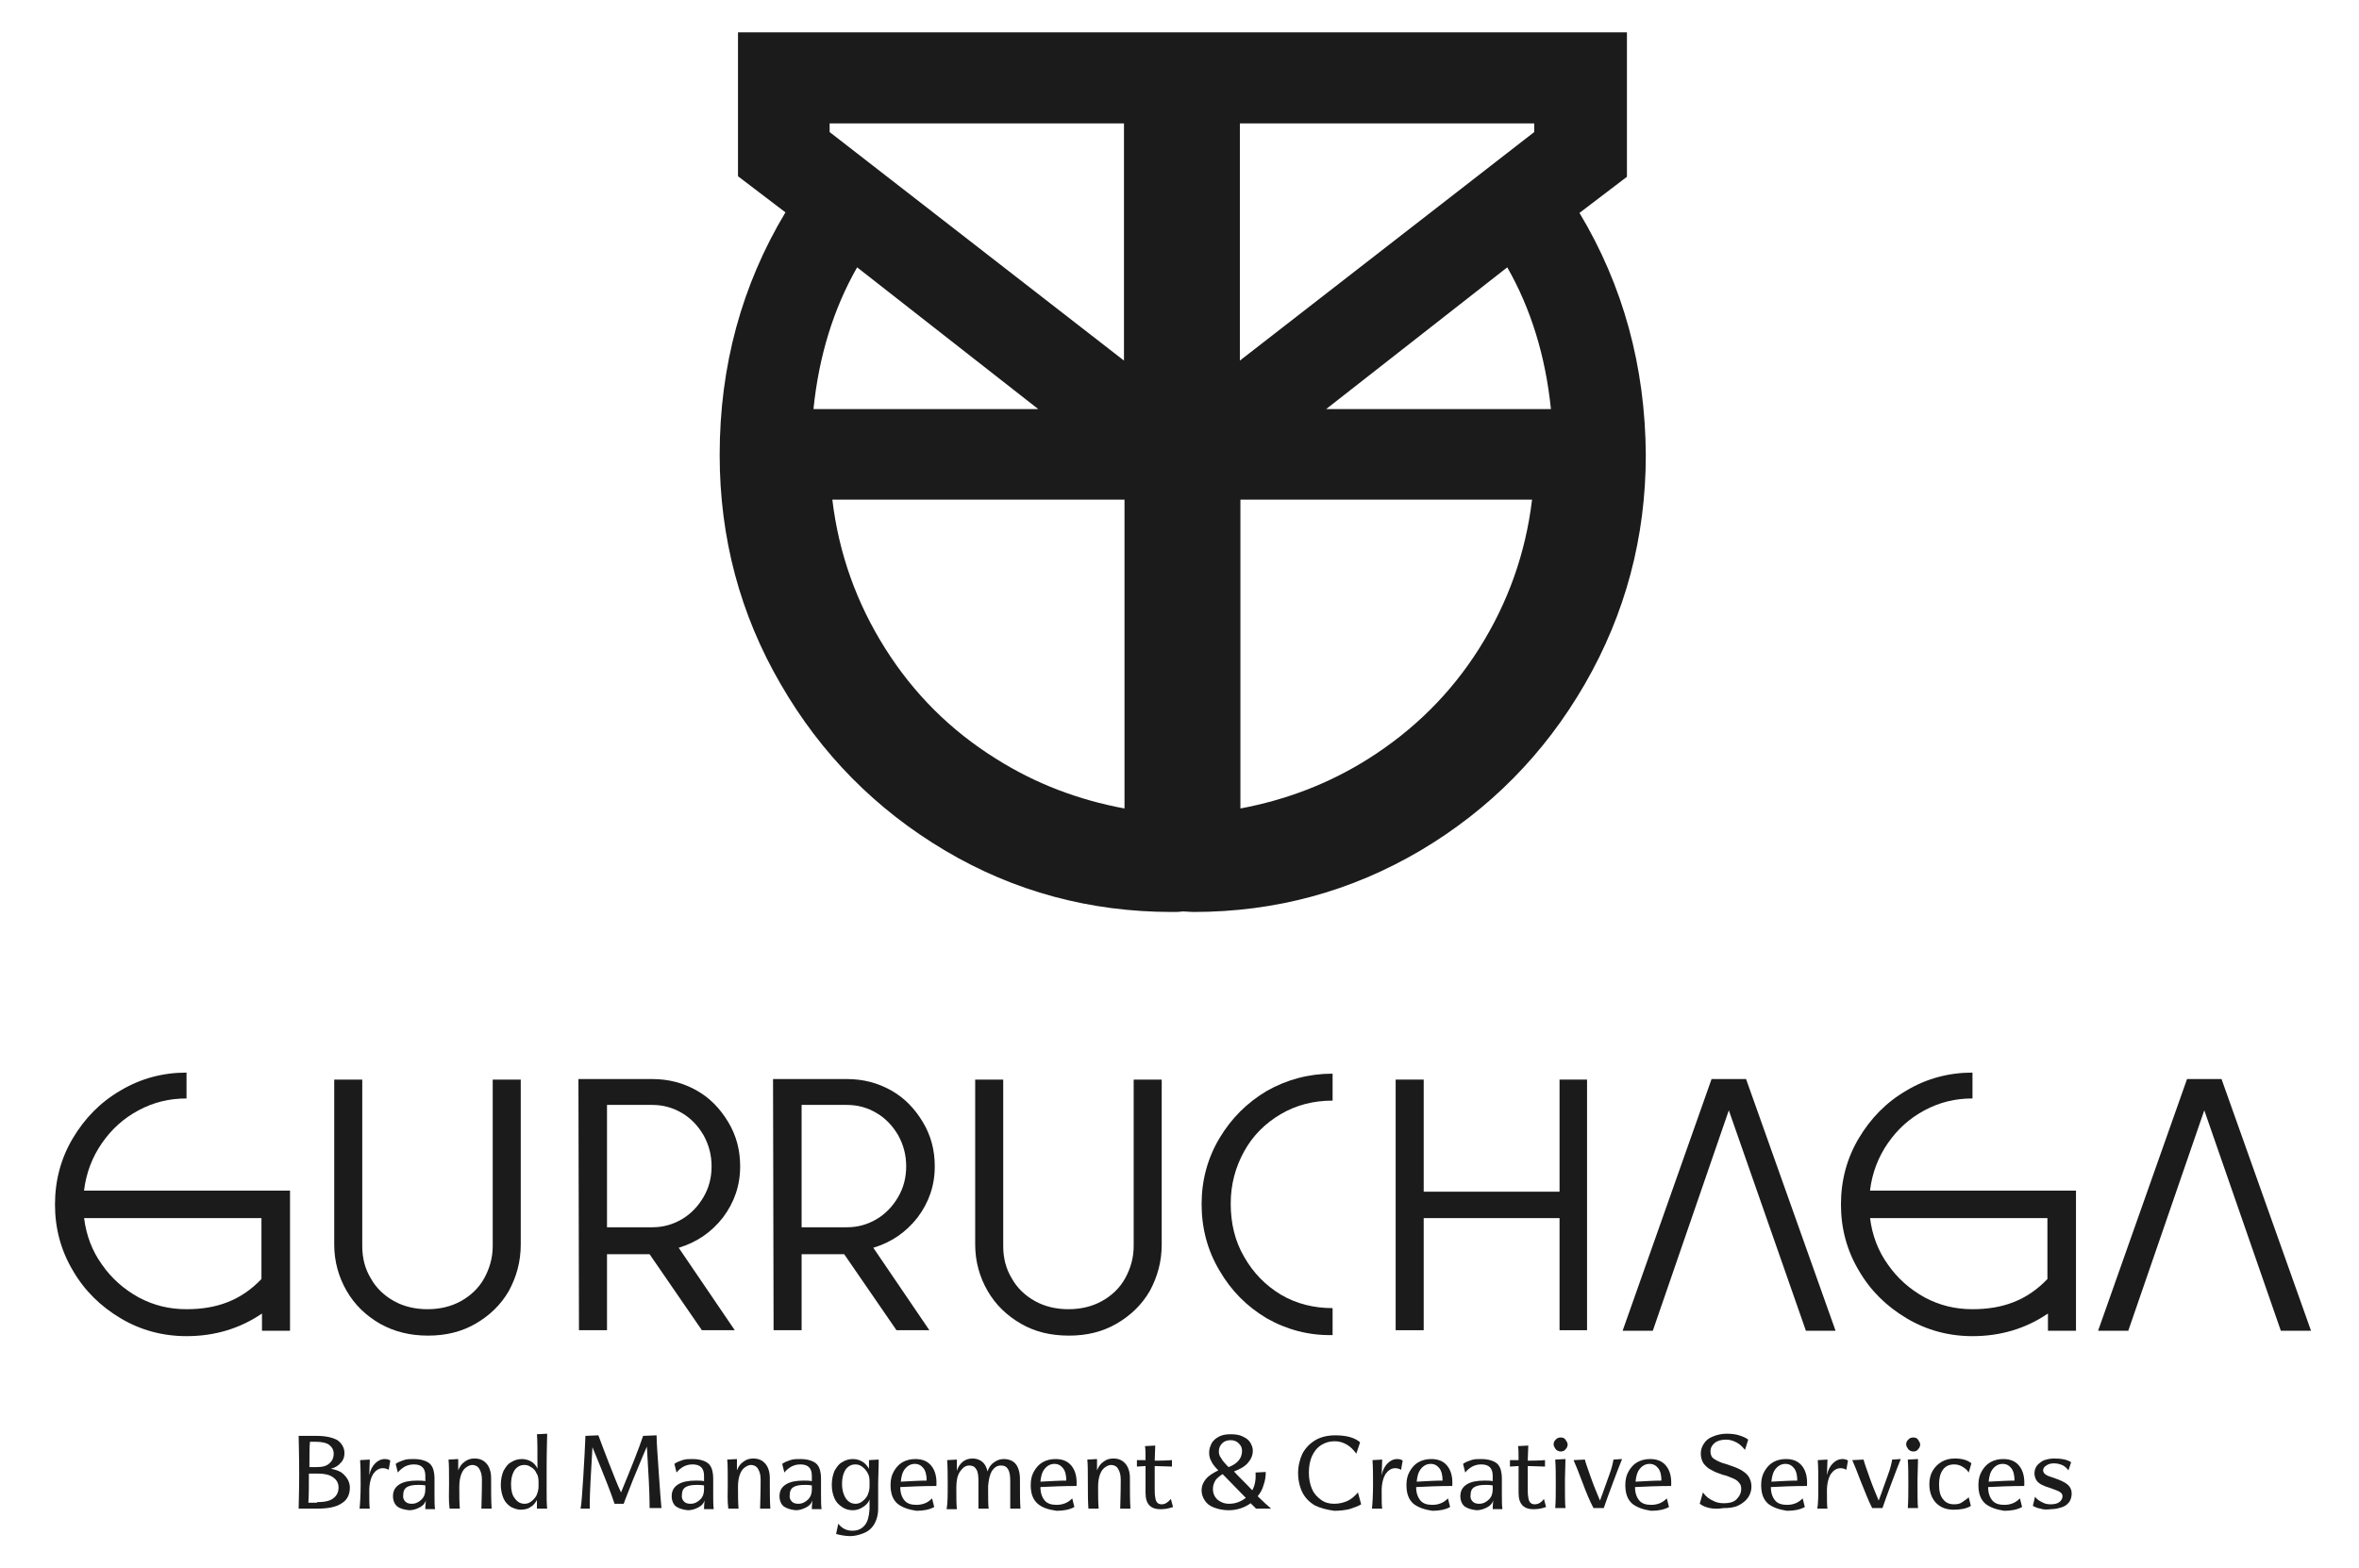 <?xml version="1.0" encoding="UTF-8"?>
<!-- Generator: Adobe Illustrator 26.3.1, SVG Export Plug-In . SVG Version: 6.00 Build 0)  -->
<svg xmlns="http://www.w3.org/2000/svg" xmlns:xlink="http://www.w3.org/1999/xlink" version="1.1" id="Capa_1" x="0px" y="0px" viewBox="0 0 437.6 290.9" style="enable-background:new 0 0 437.6 290.9;" xml:space="preserve">
<style type="text/css">
	.st0{fill:#1B1B1B;}
</style>
<g>
	<g>
		<path class="st0" d="M55.5,273.6c0-3.9-0.1-6.3-0.1-7.2h3.3c1.7,0,3,0.3,3.9,0.8c0.8,0.6,1.3,1.4,1.3,2.4c0,0.7-0.2,1.3-0.7,1.8    c-0.4,0.5-1,0.9-1.8,1.1c1,0.2,1.9,0.5,2.5,1.2c0.6,0.6,1,1.4,1,2.3c0,1.3-0.5,2.3-1.5,2.9c-1,0.7-2.5,1-4.6,1h-3.4    C55.4,278.9,55.5,276.8,55.5,273.6z M58.8,278.7c1.3,0,2.4-0.2,3-0.7c0.7-0.5,1-1.2,1-2c0-0.8-0.3-1.4-1-1.9s-1.6-0.7-2.8-0.7    h-1.7c0,2.3,0,4.1-0.1,5.4H58.8z M57.4,272.2h1.3c1.1,0,1.9-0.2,2.4-0.7c0.5-0.4,0.8-1,0.8-1.8c0-0.7-0.3-1.2-0.8-1.6    c-0.5-0.4-1.4-0.6-2.5-0.6h-1.1C57.4,268.4,57.4,269.9,57.4,272.2z"></path>
		<path class="st0" d="M66.9,275.4c0-1.6,0-3.1-0.1-4.5l1.8-0.1l-0.1,2.9c0.2-1,0.6-1.7,1.1-2.2s1.1-0.8,1.8-0.8    c0.4,0,0.8,0.1,1,0.3l-0.3,1.7c-0.3-0.2-0.7-0.3-1.1-0.3c-0.7,0-1.3,0.4-1.8,1.1c-0.4,0.7-0.7,1.7-0.7,3.1c0,1.7,0,2.8,0.1,3.3    h-1.9C66.8,279,66.9,277.4,66.9,275.4z"></path>
		<path class="st0" d="M73.7,279.5c-0.5-0.4-0.8-1.1-0.8-1.9c0-1,0.4-1.7,1.2-2.2c0.8-0.5,1.9-0.7,3.3-0.7c0.5,0,1,0,1.5,0.1v-1    c0-1.4-0.7-2.1-2.1-2.1c-0.6,0-1.1,0.1-1.7,0.4c-0.5,0.3-0.9,0.6-1.3,1.1l-0.4-1.6c0.4-0.3,0.9-0.5,1.5-0.7    c0.6-0.2,1.2-0.2,1.9-0.2c1,0,1.8,0.2,2.4,0.5c0.6,0.3,1,0.8,1.2,1.5c0.1,0.4,0.2,0.9,0.2,1.6v2.8c0,1.3,0,2.2,0.1,2.9h-1.8    c0-0.3,0-0.8,0.1-1.6c-0.2,0.6-0.6,1-1.2,1.3s-1.2,0.5-1.9,0.5C75,280.1,74.2,279.9,73.7,279.5z M75.2,278.6    c0.3,0.3,0.7,0.4,1.2,0.4c0.7,0,1.3-0.3,1.8-0.8c0.5-0.5,0.7-1.1,0.7-1.9v-0.7c-0.5-0.1-1-0.1-1.3-0.1c-0.9,0-1.6,0.1-2.1,0.4    c-0.5,0.3-0.7,0.8-0.7,1.4C74.7,277.9,74.9,278.3,75.2,278.6z"></path>
		<path class="st0" d="M83.3,275.3c0-2.1,0-3.6-0.1-4.5l1.8-0.1l0,2.1c0.3-0.7,0.6-1.2,1.2-1.6c0.5-0.4,1.1-0.6,1.8-0.6    c1,0,1.7,0.3,2.3,1c0.5,0.6,0.8,1.5,0.8,2.6c0,2.4,0,4.3,0.1,5.7h-1.9c0-0.8,0.1-2.6,0.1-5.4c0-0.9-0.2-1.5-0.5-2    c-0.3-0.5-0.8-0.7-1.3-0.7c-0.4,0-0.8,0.2-1.2,0.5c-0.4,0.3-0.7,0.8-0.9,1.4c-0.2,0.6-0.3,1.3-0.3,2.2c0,1.5,0,2.8,0.1,4h-1.9    C83.2,278.4,83.3,276.9,83.3,275.3z"></path>
		<path class="st0" d="M94.8,279.6c-0.6-0.4-1.1-0.9-1.4-1.6s-0.5-1.6-0.5-2.5c0-1,0.2-1.9,0.5-2.6c0.4-0.7,0.8-1.3,1.4-1.6    c0.6-0.4,1.3-0.6,2-0.6c0.7,0,1.3,0.2,1.8,0.5c0.5,0.3,0.9,0.8,1.1,1.3c0-3.5,0-5.6-0.1-6.4l1.9-0.1c0,1-0.1,3.1-0.1,6.6    c0,1.2,0,2.6,0,3.9c0,1.4,0,2.5,0.1,3.4h-1.9c0-0.3,0-0.9,0-1.6c-0.3,0.5-0.6,1-1.2,1.3c-0.5,0.4-1.2,0.5-1.9,0.5    C96.1,280.1,95.4,279.9,94.8,279.6z M95.5,278c0.5,0.7,1.1,1,1.8,1c0.4,0,0.8-0.1,1.2-0.4s0.7-0.6,1-1.1c0.2-0.5,0.4-1,0.4-1.7    v-0.9c0-0.6-0.1-1.2-0.4-1.6c-0.2-0.5-0.6-0.9-1-1.1c-0.4-0.3-0.8-0.4-1.2-0.4c-0.5,0-0.9,0.1-1.3,0.4c-0.4,0.3-0.7,0.7-0.9,1.3    c-0.2,0.5-0.3,1.2-0.3,1.9C94.8,276.5,95,277.4,95.5,278z"></path>
		<path class="st0" d="M108.2,274c0.2-2.9,0.3-5.5,0.4-7.6l2.4-0.1c0.5,1.3,1.1,3,1.9,5c0.8,2,1.5,3.9,2.3,5.6    c1.9-4.6,3.3-8.1,4.1-10.5l2.5-0.1c0,1.4,0.2,3.8,0.4,6.9c0.2,3.2,0.4,5.4,0.5,6.6h-2.2v-0.6c0-2.2-0.2-5.8-0.5-10.8    c-0.9,2-1.7,4.1-2.6,6.2c-0.8,2.1-1.4,3.5-1.7,4.4H114c-0.6-1.9-2-5.4-4.1-10.5c-0.3,5.1-0.5,8.6-0.5,10.4c0,0.5,0,0.8,0,1h-1.7    C107.9,278.9,108,276.9,108.2,274z"></path>
		<path class="st0" d="M125.4,279.5c-0.5-0.4-0.8-1.1-0.8-1.9c0-1,0.4-1.7,1.2-2.2c0.8-0.5,1.9-0.7,3.3-0.7c0.5,0,1,0,1.5,0.1v-1    c0-1.4-0.7-2.1-2.1-2.1c-0.6,0-1.1,0.1-1.7,0.4c-0.5,0.3-0.9,0.6-1.3,1.1l-0.4-1.6c0.4-0.3,0.9-0.5,1.5-0.7    c0.6-0.2,1.2-0.2,1.9-0.2c1,0,1.8,0.2,2.4,0.5c0.6,0.3,1,0.8,1.2,1.5c0.1,0.4,0.2,0.9,0.2,1.6v2.8c0,1.3,0,2.2,0.1,2.9h-1.8    c0-0.3,0-0.8,0.1-1.6c-0.2,0.6-0.6,1-1.2,1.3s-1.2,0.5-1.9,0.5C126.7,280.1,126,279.9,125.4,279.5z M126.9,278.6    c0.3,0.3,0.7,0.4,1.2,0.4c0.7,0,1.3-0.3,1.8-0.8c0.5-0.5,0.7-1.1,0.7-1.9v-0.7c-0.5-0.1-1-0.1-1.3-0.1c-0.9,0-1.6,0.1-2.1,0.4    c-0.5,0.3-0.7,0.8-0.7,1.4C126.4,277.9,126.6,278.3,126.9,278.6z"></path>
		<path class="st0" d="M135,275.3c0-2.1,0-3.6-0.1-4.5l1.8-0.1l0,2.1c0.3-0.7,0.6-1.2,1.2-1.6c0.5-0.4,1.1-0.6,1.8-0.6    c1,0,1.7,0.3,2.3,1c0.5,0.6,0.8,1.5,0.8,2.6c0,2.4,0,4.3,0.1,5.7h-1.9c0-0.8,0.1-2.6,0.1-5.4c0-0.9-0.2-1.5-0.5-2    c-0.3-0.5-0.8-0.7-1.3-0.7c-0.4,0-0.8,0.2-1.2,0.5c-0.4,0.3-0.7,0.8-0.9,1.4c-0.2,0.6-0.3,1.3-0.3,2.2c0,1.5,0,2.8,0.1,4h-1.9    C134.9,278.4,135,276.9,135,275.3z"></path>
		<path class="st0" d="M145.4,279.5c-0.5-0.4-0.8-1.1-0.8-1.9c0-1,0.4-1.7,1.2-2.2c0.8-0.5,1.9-0.7,3.3-0.7c0.5,0,1,0,1.5,0.1v-1    c0-1.4-0.7-2.1-2.1-2.1c-0.6,0-1.1,0.1-1.7,0.4c-0.5,0.3-0.9,0.6-1.3,1.1l-0.4-1.6c0.4-0.3,0.9-0.5,1.5-0.7    c0.6-0.2,1.2-0.2,1.9-0.2c1,0,1.8,0.2,2.4,0.5c0.6,0.3,1,0.8,1.2,1.5c0.1,0.4,0.2,0.9,0.2,1.6v2.8c0,1.3,0,2.2,0.1,2.9h-1.8    c0-0.3,0-0.8,0.1-1.6c-0.2,0.6-0.6,1-1.2,1.3s-1.2,0.5-1.9,0.5C146.7,280.1,146,279.9,145.4,279.5z M146.9,278.6    c0.3,0.3,0.7,0.4,1.2,0.4c0.7,0,1.3-0.3,1.8-0.8c0.5-0.5,0.7-1.1,0.7-1.9v-0.7c-0.5-0.1-1-0.1-1.3-0.1c-0.9,0-1.6,0.1-2.1,0.4    c-0.5,0.3-0.7,0.8-0.7,1.4C146.4,277.9,146.6,278.3,146.9,278.6z"></path>
		<path class="st0" d="M155.1,284.6l0.4-1.9c0.7,0.9,1.6,1.3,2.6,1.3c1,0,1.7-0.3,2.3-1c0.6-0.7,0.8-1.7,0.9-3v-1.8    c-0.2,0.6-0.6,1-1.2,1.4s-1.2,0.6-1.9,0.6c-0.8,0-1.4-0.2-2-0.6c-0.6-0.4-1.1-0.9-1.4-1.6c-0.3-0.7-0.5-1.5-0.5-2.5    c0-1,0.2-1.9,0.5-2.6c0.4-0.7,0.8-1.3,1.4-1.6c0.6-0.4,1.3-0.6,2-0.6c0.7,0,1.3,0.2,1.8,0.5c0.5,0.3,0.9,0.8,1.2,1.3l0-0.8    c0-0.4,0-0.6,0-0.8l1.8-0.1c0,1.8-0.1,3.3-0.1,4.4l0,2c0,1.1,0,2,0,2.7c0,1.2-0.3,2.2-0.8,3c-0.5,0.8-1.2,1.3-2,1.6    c-0.8,0.3-1.6,0.5-2.4,0.5C156.8,285,155.8,284.8,155.1,284.6z M156.9,278c0.5,0.7,1.1,1,1.8,1c0.4,0,0.8-0.1,1.2-0.4    s0.7-0.6,1-1.1c0.2-0.5,0.4-1,0.4-1.7v-1c0-0.6-0.1-1.1-0.4-1.6s-0.6-0.8-1-1.1c-0.4-0.3-0.8-0.4-1.2-0.4c-0.5,0-0.9,0.1-1.3,0.4    c-0.4,0.3-0.7,0.7-0.9,1.3c-0.2,0.5-0.3,1.2-0.3,1.9C156.2,276.5,156.5,277.4,156.9,278z"></path>
		<path class="st0" d="M166.5,279c-0.9-0.8-1.3-1.9-1.3-3.5c0-1,0.2-1.8,0.6-2.5c0.4-0.7,0.9-1.3,1.6-1.7c0.7-0.4,1.5-0.6,2.4-0.6    c1.3,0,2.3,0.4,3,1.3c0.7,0.9,1,2.1,0.9,3.7c-2.5,0-4.7,0.1-6.7,0.2c0,1.1,0.3,1.9,0.8,2.5s1.3,0.8,2.2,0.8c0.6,0,1.1-0.1,1.6-0.3    c0.5-0.2,0.9-0.5,1.3-0.9l0.4,1.6c-0.9,0.5-2,0.7-3.3,0.7C168.6,280.1,167.4,279.7,166.5,279z M171.9,274.7c0-1-0.2-1.8-0.6-2.3    c-0.4-0.5-0.9-0.8-1.6-0.8c-0.7,0-1.3,0.3-1.8,0.9c-0.5,0.6-0.7,1.4-0.8,2.4C169,274.8,170.6,274.7,171.9,274.7z"></path>
		<path class="st0" d="M175.8,275.4c0-1.6,0-3.1-0.1-4.5l1.8-0.1c0,0.7,0,1.4,0,2.1c0.2-0.7,0.6-1.3,1.1-1.7    c0.5-0.4,1.1-0.6,1.8-0.6c0.7,0,1.3,0.2,1.8,0.6c0.5,0.4,0.8,1,1,1.8c0.2-0.7,0.6-1.3,1.2-1.7s1.1-0.6,1.8-0.6    c0.9,0,1.7,0.3,2.2,0.9c0.5,0.6,0.8,1.6,0.8,2.8c0,2.6,0,4.4,0.1,5.5h-1.9c0-0.8,0-2.5,0-5.1c0-1-0.1-1.7-0.4-2.2    s-0.7-0.7-1.3-0.7c-0.7,0-1.2,0.3-1.7,1c-0.4,0.7-0.6,1.6-0.7,2.8v1.1c0,1.4,0,2.5,0.1,3.1h-1.9c0-0.8,0-2.5,0-5.2    c0-0.9-0.1-1.7-0.4-2.1c-0.3-0.5-0.7-0.7-1.3-0.7c-0.7,0-1.2,0.4-1.7,1.1s-0.7,1.7-0.7,3c0,1.8,0,3.1,0.1,4h-1.9    C175.8,278.9,175.8,277.4,175.8,275.4z"></path>
		<path class="st0" d="M192.5,279c-0.9-0.8-1.3-1.9-1.3-3.5c0-1,0.2-1.8,0.6-2.5c0.4-0.7,0.9-1.3,1.6-1.7c0.7-0.4,1.5-0.6,2.4-0.6    c1.3,0,2.3,0.4,3,1.3c0.7,0.9,1,2.1,0.9,3.7c-2.5,0-4.7,0.1-6.7,0.2c0,1.1,0.3,1.9,0.8,2.5s1.3,0.8,2.2,0.8c0.6,0,1.1-0.1,1.6-0.3    c0.5-0.2,0.9-0.5,1.3-0.9l0.4,1.6c-0.9,0.5-2,0.7-3.3,0.7C194.5,280.1,193.3,279.7,192.5,279z M197.8,274.7c0-1-0.2-1.8-0.6-2.3    c-0.4-0.5-0.9-0.8-1.6-0.8c-0.7,0-1.3,0.3-1.8,0.9c-0.5,0.6-0.7,1.4-0.8,2.4C194.9,274.8,196.5,274.7,197.8,274.7z"></path>
		<path class="st0" d="M201.8,275.3c0-2.1,0-3.6-0.1-4.5l1.8-0.1l0,2.1c0.3-0.7,0.6-1.2,1.2-1.6c0.5-0.4,1.1-0.6,1.8-0.6    c1,0,1.7,0.3,2.3,1c0.5,0.6,0.8,1.5,0.8,2.6c0,2.4,0,4.3,0.1,5.7h-1.9c0-0.8,0.1-2.6,0.1-5.4c0-0.9-0.2-1.5-0.5-2    c-0.3-0.5-0.8-0.7-1.3-0.7c-0.4,0-0.8,0.2-1.2,0.5c-0.4,0.3-0.7,0.8-0.9,1.4c-0.2,0.6-0.3,1.3-0.3,2.2c0,1.5,0,2.8,0.1,4h-1.9    C201.8,278.4,201.8,276.9,201.8,275.3z"></path>
		<path class="st0" d="M212.5,277v-5l-1.6,0.1v-1.2c0.8,0,1.3,0,1.6,0c0-1.2,0-2-0.1-2.6l1.9-0.1l-0.1,2.8c0.8,0,1.9,0,3.2-0.1v1.2    c-1,0-2.1-0.1-3.2-0.1l0,4c0,0.7,0,1.3,0.1,1.8c0.1,0.9,0.5,1.3,1.2,1.3c0.6,0,1.1-0.3,1.7-1l0.4,1.5c-0.6,0.2-1.3,0.4-2.1,0.4    C213.5,280.1,212.5,279.1,212.5,277z"></path>
		<path class="st0" d="M232,278.9c-1.1,0.8-2.5,1.3-4.1,1.3c-1,0-1.9-0.2-2.7-0.5s-1.3-0.7-1.7-1.3c-0.4-0.6-0.6-1.2-0.6-1.9    c0-0.8,0.3-1.5,0.8-2.1c0.5-0.6,1.3-1.1,2.3-1.6c-0.6-0.6-1.1-1.2-1.3-1.7c-0.3-0.5-0.4-1-0.4-1.6c0-0.7,0.2-1.2,0.5-1.8    c0.3-0.5,0.8-0.9,1.4-1.2c0.6-0.3,1.3-0.4,2.1-0.4c0.8,0,1.6,0.1,2.2,0.4c0.6,0.3,1.1,0.6,1.4,1.1c0.3,0.5,0.5,1,0.5,1.5    c0,0.9-0.3,1.6-0.9,2.3c-0.6,0.7-1.5,1.2-2.6,1.6c0.9,1,2.1,2.1,3.4,3.5c0.5-0.9,0.7-2,0.6-3.3l1.9-0.1c0,0.8-0.1,1.6-0.4,2.4    c-0.2,0.8-0.6,1.5-1.1,2.1c1,1,1.8,1.7,2.5,2.3H233L232,278.9z M225.8,278.2c0.6,0.5,1.3,0.8,2.2,0.8c1.2,0,2.2-0.4,3.1-1.1    c-1.5-1.5-2.9-3-4.3-4.4c-0.5,0.3-1,0.7-1.3,1.1c-0.3,0.5-0.5,1-0.5,1.6C225,277.1,225.3,277.7,225.8,278.2z M226.5,270.5    c0.2,0.4,0.7,1,1.4,1.7c1.6-0.6,2.5-1.6,2.5-3c0-0.6-0.2-1-0.6-1.4c-0.4-0.4-0.9-0.6-1.5-0.6c-0.7,0-1.2,0.2-1.6,0.6    c-0.4,0.4-0.6,0.9-0.6,1.5C226.1,269.7,226.2,270.1,226.5,270.5z"></path>
		<path class="st0" d="M243.9,279.3c-1-0.6-1.8-1.4-2.3-2.4s-0.8-2.3-0.8-3.6c0-1.3,0.3-2.5,0.8-3.6c0.6-1.1,1.4-1.9,2.4-2.5    s2.3-0.9,3.7-0.9c2,0,3.6,0.4,4.6,1.3l-0.7,2.1c-0.5-0.7-1.1-1.3-1.8-1.7c-0.7-0.4-1.4-0.6-2.2-0.6c-0.9,0-1.7,0.2-2.5,0.7    s-1.3,1.2-1.7,2c-0.4,0.9-0.6,1.9-0.6,3.1c0,1.2,0.2,2.2,0.6,3.1c0.4,0.9,1,1.5,1.7,2c0.7,0.5,1.5,0.7,2.4,0.7    c0.9,0,1.7-0.2,2.4-0.5s1.4-0.9,2-1.6l0.6,2.2c-0.6,0.4-1.4,0.6-2.2,0.9c-0.9,0.2-1.8,0.3-2.8,0.3    C246.1,280.1,244.9,279.8,243.9,279.3z"></path>
		<path class="st0" d="M254.7,275.4c0-1.6,0-3.1-0.1-4.5l1.8-0.1l-0.1,2.9c0.2-1,0.6-1.7,1.1-2.2c0.5-0.5,1.1-0.8,1.8-0.8    c0.4,0,0.8,0.1,1,0.3l-0.3,1.7c-0.3-0.2-0.7-0.3-1.1-0.3c-0.7,0-1.3,0.4-1.8,1.1c-0.4,0.7-0.7,1.7-0.7,3.1c0,1.7,0,2.8,0.1,3.3    h-1.9C254.6,279,254.7,277.4,254.7,275.4z"></path>
		<path class="st0" d="M262.2,279c-0.9-0.8-1.3-1.9-1.3-3.5c0-1,0.2-1.8,0.6-2.5c0.4-0.7,0.9-1.3,1.6-1.7c0.7-0.4,1.5-0.6,2.4-0.6    c1.3,0,2.3,0.4,3,1.3c0.7,0.9,1,2.1,0.9,3.7c-2.5,0-4.7,0.1-6.7,0.2c0,1.1,0.3,1.9,0.8,2.5s1.3,0.8,2.2,0.8c0.6,0,1.1-0.1,1.6-0.3    c0.5-0.2,0.9-0.5,1.3-0.9l0.4,1.6c-0.9,0.5-2,0.7-3.3,0.7C264.3,280.1,263.1,279.7,262.2,279z M267.6,274.7c0-1-0.2-1.8-0.6-2.3    c-0.4-0.5-0.9-0.8-1.6-0.8c-0.7,0-1.3,0.3-1.8,0.9c-0.5,0.6-0.7,1.4-0.8,2.4C264.6,274.8,266.2,274.7,267.6,274.7z"></path>
		<path class="st0" d="M271.7,279.5c-0.5-0.4-0.8-1.1-0.8-1.9c0-1,0.4-1.7,1.2-2.2c0.8-0.5,1.9-0.7,3.3-0.7c0.5,0,1,0,1.5,0.1v-1    c0-1.4-0.7-2.1-2.1-2.1c-0.6,0-1.1,0.1-1.7,0.4c-0.5,0.3-0.9,0.6-1.3,1.1l-0.4-1.6c0.4-0.3,0.9-0.5,1.5-0.7    c0.6-0.2,1.2-0.2,1.9-0.2c1,0,1.8,0.2,2.4,0.5c0.6,0.3,1,0.8,1.2,1.5c0.1,0.4,0.2,0.9,0.2,1.6v2.8c0,1.3,0,2.2,0.1,2.9h-1.8    c0-0.3,0-0.8,0.1-1.6c-0.2,0.6-0.6,1-1.2,1.3c-0.6,0.3-1.2,0.5-1.9,0.5C273,280.1,272.3,279.9,271.7,279.5z M273.2,278.6    c0.3,0.3,0.7,0.4,1.2,0.4c0.7,0,1.3-0.3,1.8-0.8c0.5-0.5,0.7-1.1,0.7-1.9v-0.7c-0.5-0.1-1-0.1-1.3-0.1c-0.9,0-1.6,0.1-2.1,0.4    c-0.5,0.3-0.7,0.8-0.7,1.4C272.7,277.9,272.9,278.3,273.2,278.6z"></path>
		<path class="st0" d="M281.7,277v-5l-1.6,0.1v-1.2c0.8,0,1.3,0,1.6,0c0-1.2,0-2-0.1-2.6l1.9-0.1l-0.1,2.8c0.8,0,1.9,0,3.2-0.1v1.2    c-1,0-2.1-0.1-3.2-0.1l0,4c0,0.7,0,1.3,0.1,1.8c0.1,0.9,0.5,1.3,1.2,1.3c0.6,0,1.2-0.3,1.7-1l0.4,1.5c-0.6,0.2-1.3,0.4-2.1,0.4    C282.7,280.1,281.7,279.1,281.7,277z"></path>
		<path class="st0" d="M288.6,268.9c-0.2-0.3-0.4-0.6-0.4-0.9c0-0.3,0.1-0.7,0.4-0.9c0.2-0.3,0.6-0.4,0.9-0.4c0.4,0,0.7,0.1,0.9,0.4    c0.2,0.3,0.4,0.6,0.4,0.9c0,0.3-0.1,0.6-0.4,0.9c-0.2,0.3-0.5,0.4-0.9,0.4C289.1,269.3,288.8,269.1,288.6,268.9z M288.6,275.3    c0-1.6,0-3.1-0.1-4.5l1.9-0.1c0,1.2-0.1,2.5-0.1,3.9c0,2.7,0,4.4,0.1,5.2h-1.9C288.6,278.5,288.6,277,288.6,275.3z"></path>
		<path class="st0" d="M293.5,274.9c-0.7-1.9-1.3-3.3-1.6-4l2.1-0.1c0.1,0.5,0.5,1.6,1.1,3.3s1.2,3.1,1.7,4.3    c0.7-1.8,1.2-3.4,1.7-4.7s0.7-2.3,0.8-2.9l1.6-0.1c-0.4,1-1,2.5-1.7,4.4c-0.7,1.9-1.3,3.5-1.7,4.7h-1.9    C294.9,278.5,294.2,276.8,293.5,274.9z"></path>
		<path class="st0" d="M302.8,279c-0.9-0.8-1.3-1.9-1.3-3.5c0-1,0.2-1.8,0.6-2.5c0.4-0.7,0.9-1.3,1.6-1.7c0.7-0.4,1.5-0.6,2.4-0.6    c1.3,0,2.3,0.4,3,1.3c0.7,0.9,1,2.1,0.9,3.7c-2.5,0-4.7,0.1-6.7,0.2c0,1.1,0.3,1.9,0.8,2.5s1.3,0.8,2.2,0.8c0.6,0,1.1-0.1,1.6-0.3    c0.5-0.2,0.9-0.5,1.3-0.9l0.4,1.6c-0.9,0.5-2,0.7-3.3,0.7C304.9,280.1,303.7,279.7,302.8,279z M308.2,274.7c0-1-0.2-1.8-0.6-2.3    c-0.4-0.5-0.9-0.8-1.6-0.8c-0.7,0-1.3,0.3-1.8,0.9c-0.5,0.6-0.7,1.4-0.8,2.4C305.3,274.8,306.9,274.7,308.2,274.7z"></path>
		<path class="st0" d="M315.3,279l0.6-2.1c0.5,0.7,1.1,1.2,1.8,1.5c0.7,0.4,1.4,0.5,2.1,0.5c1,0,1.8-0.2,2.3-0.7s0.9-1.1,0.9-2    c0-0.4-0.1-0.8-0.4-1.1c-0.2-0.3-0.6-0.6-1.1-0.8s-1.1-0.5-2-0.7c-0.9-0.3-1.6-0.6-2.1-0.9c-0.6-0.3-1-0.7-1.4-1.2    c-0.3-0.5-0.5-1.1-0.5-1.8c0-0.7,0.2-1.3,0.6-1.9c0.4-0.6,0.9-1,1.7-1.3c0.7-0.3,1.6-0.5,2.5-0.5c0.9,0,1.7,0.1,2.3,0.3    c0.6,0.2,1.2,0.4,1.7,0.8l-0.6,1.9c-0.5-0.6-1-1.1-1.6-1.4c-0.6-0.3-1.2-0.5-1.9-0.5c-0.9,0-1.6,0.2-2.1,0.6    c-0.5,0.4-0.8,0.9-0.8,1.6c0,0.6,0.2,1.1,0.7,1.4c0.5,0.3,1.2,0.7,2.1,0.9c1.2,0.4,2.1,0.7,2.8,1.1c0.7,0.4,1.2,0.8,1.5,1.3    c0.3,0.5,0.5,1.1,0.5,1.8c0,0.7-0.2,1.4-0.6,2c-0.4,0.6-1,1.1-1.8,1.5c-0.8,0.4-1.7,0.5-2.8,0.5    C317.9,280.1,316.4,279.8,315.3,279z"></path>
		<path class="st0" d="M328,279c-0.9-0.8-1.3-1.9-1.3-3.5c0-1,0.2-1.8,0.6-2.5c0.4-0.7,0.9-1.3,1.6-1.7c0.7-0.4,1.5-0.6,2.4-0.6    c1.3,0,2.3,0.4,3,1.3c0.7,0.9,1,2.1,0.9,3.7c-2.5,0-4.7,0.1-6.7,0.2c0,1.1,0.3,1.9,0.8,2.5s1.3,0.8,2.2,0.8c0.6,0,1.1-0.1,1.6-0.3    c0.5-0.2,0.9-0.5,1.3-0.9l0.4,1.6c-0.9,0.5-2,0.7-3.3,0.7C330.1,280.1,328.9,279.7,328,279z M333.4,274.7c0-1-0.2-1.8-0.6-2.3    c-0.4-0.5-0.9-0.8-1.6-0.8c-0.7,0-1.3,0.3-1.8,0.9c-0.5,0.6-0.7,1.4-0.8,2.4C330.4,274.8,332,274.7,333.4,274.7z"></path>
		<path class="st0" d="M337.3,275.4c0-1.6,0-3.1-0.1-4.5l1.8-0.1l-0.1,2.9c0.2-1,0.6-1.7,1.1-2.2c0.5-0.5,1.1-0.8,1.8-0.8    c0.4,0,0.8,0.1,1,0.3l-0.3,1.7c-0.3-0.2-0.7-0.3-1.1-0.3c-0.7,0-1.3,0.4-1.8,1.1c-0.4,0.7-0.7,1.7-0.7,3.1c0,1.7,0,2.8,0.1,3.3    h-1.9C337.3,279,337.3,277.4,337.3,275.4z"></path>
		<path class="st0" d="M345.2,274.9c-0.7-1.9-1.3-3.3-1.6-4l2.1-0.1c0.1,0.5,0.5,1.6,1.1,3.3s1.2,3.1,1.7,4.3    c0.7-1.8,1.2-3.4,1.7-4.7s0.7-2.3,0.8-2.9l1.6-0.1c-0.4,1-1,2.5-1.7,4.4c-0.7,1.9-1.3,3.5-1.7,4.7h-1.9    C346.6,278.5,346,276.8,345.2,274.9z"></path>
		<path class="st0" d="M354,268.9c-0.2-0.3-0.4-0.6-0.4-0.9c0-0.3,0.1-0.7,0.4-0.9c0.2-0.3,0.6-0.4,0.9-0.4c0.4,0,0.7,0.1,0.9,0.4    c0.2,0.3,0.4,0.6,0.4,0.9c0,0.3-0.1,0.6-0.4,0.9c-0.2,0.3-0.5,0.4-0.9,0.4C354.5,269.3,354.2,269.1,354,268.9z M354,275.3    c0-1.6,0-3.1-0.1-4.5l1.9-0.1c0,1.2-0.1,2.5-0.1,3.9c0,2.7,0,4.4,0.1,5.2h-1.9C354,278.5,354,277,354,275.3z"></path>
		<path class="st0" d="M359.2,278.9c-0.8-0.8-1.3-2-1.3-3.5c0-1,0.2-1.8,0.6-2.5s1-1.3,1.7-1.7c0.7-0.4,1.5-0.6,2.4-0.6    c1.4,0,2.4,0.3,3.1,0.9l-0.5,1.7c-0.3-0.5-0.7-0.8-1.2-1.1c-0.5-0.3-1-0.4-1.5-0.4c-0.9,0-1.6,0.3-2.1,1c-0.5,0.7-0.7,1.6-0.7,2.7    c0,1.2,0.2,2.1,0.7,2.7c0.5,0.7,1.2,1,2.1,1c0.6,0,1.1-0.1,1.5-0.4s0.9-0.6,1.2-0.9l0.4,1.6c-0.8,0.5-1.9,0.7-3.2,0.7    C361.1,280.1,360,279.7,359.2,278.9z"></path>
		<path class="st0" d="M368.3,279c-0.9-0.8-1.3-1.9-1.3-3.5c0-1,0.2-1.8,0.6-2.5c0.4-0.7,0.9-1.3,1.6-1.7c0.7-0.4,1.5-0.6,2.4-0.6    c1.3,0,2.3,0.4,3,1.3c0.7,0.9,1,2.1,0.9,3.7c-2.5,0-4.7,0.1-6.7,0.2c0,1.1,0.3,1.9,0.8,2.5s1.3,0.8,2.2,0.8c0.6,0,1.1-0.1,1.6-0.3    c0.5-0.2,0.9-0.5,1.3-0.9l0.4,1.6c-0.9,0.5-2,0.7-3.3,0.7C370.4,280.1,369.2,279.7,368.3,279z M373.7,274.7c0-1-0.2-1.8-0.6-2.3    c-0.4-0.5-0.9-0.8-1.6-0.8c-0.7,0-1.3,0.3-1.8,0.9c-0.5,0.6-0.7,1.4-0.8,2.4C370.8,274.8,372.4,274.7,373.7,274.7z"></path>
		<path class="st0" d="M378.5,279.9c-0.6-0.1-1-0.3-1.4-0.5l0.4-1.7c0.3,0.4,0.8,0.8,1.3,1c0.5,0.3,1,0.4,1.6,0.4    c0.6,0,1.2-0.1,1.6-0.4c0.4-0.3,0.6-0.7,0.6-1.1c0-0.4-0.2-0.6-0.5-0.8c-0.3-0.2-0.9-0.4-1.7-0.7c-0.7-0.2-1.2-0.4-1.6-0.6    c-0.4-0.2-0.8-0.5-1-0.8s-0.4-0.8-0.4-1.3c0-0.5,0.1-0.9,0.4-1.4c0.3-0.4,0.7-0.7,1.2-1c0.5-0.2,1.2-0.4,2-0.4    c1.4,0,2.5,0.2,3.2,0.7l-0.5,1.5c-0.3-0.4-0.7-0.8-1.2-1c-0.5-0.2-1-0.3-1.5-0.3c-0.5,0-1,0.1-1.4,0.4c-0.4,0.2-0.6,0.6-0.6,0.9    c0,0.3,0.2,0.6,0.5,0.8c0.3,0.2,0.8,0.4,1.5,0.6c1.2,0.4,2,0.8,2.5,1.2c0.5,0.4,0.8,1,0.8,1.7c0,0.5-0.1,1-0.4,1.5    c-0.3,0.4-0.7,0.8-1.3,1s-1.3,0.4-2.1,0.4C379.7,280.1,379.1,280.1,378.5,279.9z"></path>
	</g>
	<path class="st0" d="M293,39.5l8.8-6.7V6h-75.9h-13.1h-75.9v26.7l8.8,6.7c-8.1,13.5-12.2,28.5-12.2,45c0,15.4,3.8,29.6,11.3,42.5   c7.5,13,17.7,23.3,30.5,30.9c12.8,7.6,26.9,11.4,42.1,11.4c0.7,0,1.3,0,2-0.1c0.7,0,1.3,0.1,2,0.1c15.2,0,29.2-3.8,42.1-11.4   c12.8-7.6,23-17.9,30.5-30.9c7.5-13,11.3-27.2,11.3-42.5C305.2,68,301.1,53,293,39.5 M284.2,92.7c-1.2,10-4.5,19.2-9.8,27.6   c-5.3,8.4-12.2,15.2-20.6,20.5c-7.3,4.6-15.2,7.6-23.7,9.2V92.7H284.2z M246,75.9l33.6-26.3c4.4,7.7,7.1,16.5,8.1,26.3H246z    M230,22.9h54.6v1.6L230,66.9V22.9z M184.8,140.8c-8.5-5.3-15.3-12.1-20.6-20.5c-5.3-8.4-8.6-17.6-9.8-27.6h54.2V150   C200,148.4,192.1,145.4,184.8,140.8 M150.9,75.9c1-9.8,3.7-18.6,8.1-26.3l33.6,26.3H150.9z M153.9,22.9h54.6v44l-54.6-42.4V22.9z"></path>
	<g>
		<path class="st0" d="M53.8,221.1v25.8h-5.2v-3.2c-4.1,2.8-8.8,4.2-14,4.2c-4.4,0-8.5-1.1-12.2-3.3c-3.7-2.2-6.7-5.1-8.9-8.9    c-2.2-3.7-3.3-7.8-3.3-12.2c0-4.5,1.1-8.6,3.3-12.3c2.2-3.7,5.1-6.7,8.9-8.9c3.7-2.2,7.8-3.3,12.2-3.3v4.8c-3.2,0-6.1,0.7-8.9,2.2    c-2.8,1.5-5,3.5-6.8,6.1c-1.8,2.6-2.9,5.5-3.3,8.7v0.1H53.8z M18.9,234.6c1.8,2.6,4.1,4.6,6.8,6.1c2.8,1.5,5.7,2.2,8.9,2.2    c2.8,0,5.3-0.4,7.6-1.3c2.3-0.9,4.4-2.3,6.3-4.3V226H15.6C16,229.2,17.1,232.1,18.9,234.6z"></path>
		<path class="st0" d="M70.5,245.6c-2.6-1.5-4.7-3.5-6.2-6.1c-1.5-2.6-2.3-5.5-2.3-8.6v-30.6h5.2v30.9c0,2.2,0.5,4.2,1.6,6    c1,1.8,2.5,3.2,4.3,4.2c1.8,1,3.9,1.5,6.2,1.5c2.3,0,4.4-0.5,6.2-1.5c1.8-1,3.3-2.4,4.3-4.2c1-1.8,1.6-3.8,1.6-6v-30.9h5.2v30.6    c0,3.2-0.8,6-2.2,8.6c-1.5,2.6-3.6,4.6-6.2,6.1c-2.6,1.5-5.5,2.2-8.8,2.2C76.1,247.8,73.2,247.1,70.5,245.6z"></path>
		<path class="st0" d="M107.3,200.2H121c3,0,5.7,0.7,8.2,2.1c2.5,1.4,4.4,3.4,5.9,5.9c1.5,2.5,2.2,5.2,2.2,8.2    c0,3.6-1.1,6.7-3.2,9.5c-2.2,2.8-4.9,4.6-8.2,5.6l10.4,15.3h-6.1l-9.7-14.1h-7.9v14.1h-5.2L107.3,200.2z M121,227.7    c2,0,3.8-0.5,5.5-1.5c1.7-1,3-2.4,4-4.1c1-1.7,1.5-3.6,1.5-5.7c0-2.1-0.5-4-1.5-5.8c-1-1.7-2.3-3.1-4-4.1c-1.7-1-3.5-1.5-5.5-1.5    h-8.4v22.7H121z"></path>
		<path class="st0" d="M143.4,200.2h13.7c3,0,5.7,0.7,8.2,2.1c2.5,1.4,4.4,3.4,5.9,5.9c1.5,2.5,2.2,5.2,2.2,8.2    c0,3.6-1.1,6.7-3.2,9.5c-2.2,2.8-4.9,4.6-8.2,5.6l10.4,15.3h-6.1l-9.7-14.1h-7.9v14.1h-5.2L143.4,200.2z M157.1,227.7    c2,0,3.8-0.5,5.5-1.5c1.7-1,3-2.4,4-4.1c1-1.7,1.5-3.6,1.5-5.7c0-2.1-0.5-4-1.5-5.8c-1-1.7-2.3-3.1-4-4.1c-1.7-1-3.5-1.5-5.5-1.5    h-8.4v22.7H157.1z"></path>
		<path class="st0" d="M189.4,245.6c-2.6-1.5-4.7-3.5-6.2-6.1c-1.5-2.6-2.3-5.5-2.3-8.6v-30.6h5.2v30.9c0,2.2,0.5,4.2,1.6,6    c1,1.8,2.5,3.2,4.3,4.2c1.8,1,3.9,1.5,6.2,1.5c2.3,0,4.4-0.5,6.2-1.5c1.8-1,3.3-2.4,4.3-4.2c1-1.8,1.6-3.8,1.6-6v-30.9h5.2v30.6    c0,3.2-0.8,6-2.2,8.6c-1.5,2.6-3.6,4.6-6.2,6.1c-2.6,1.5-5.5,2.2-8.8,2.2C194.9,247.8,192,247.1,189.4,245.6z"></path>
		<path class="st0" d="M235,244.6c-3.7-2.2-6.6-5.1-8.8-8.9c-2.2-3.7-3.3-7.8-3.3-12.3c0-4.4,1.1-8.5,3.3-12.2    c2.2-3.7,5.1-6.6,8.8-8.8c3.7-2.1,7.8-3.2,12.2-3.2v5c-3.5,0-6.7,0.8-9.6,2.5c-2.9,1.7-5.2,4-6.8,6.9s-2.5,6.1-2.5,9.7    c0,3.7,0.8,7,2.5,9.9c1.7,3,4,5.3,6.8,7c2.9,1.7,6.1,2.5,9.6,2.5v5C242.8,247.8,238.7,246.7,235,244.6z"></path>
		<path class="st0" d="M258.9,200.3h5.2v20.8h25.2v-20.8h5.1v46.5h-5.1V226h-25.2v20.8h-5.2V200.3z"></path>
		<path class="st0" d="M317.5,200.2h6.4l16.6,46.7H335L320.7,206l-14.1,40.9H301L317.5,200.2z"></path>
		<path class="st0" d="M385.1,221.1v25.8h-5.2v-3.2c-4.1,2.8-8.8,4.2-14,4.2c-4.4,0-8.5-1.1-12.2-3.3c-3.7-2.2-6.7-5.1-8.9-8.9    c-2.2-3.7-3.3-7.8-3.3-12.2c0-4.5,1.1-8.6,3.3-12.3c2.2-3.7,5.1-6.7,8.9-8.9c3.7-2.2,7.8-3.3,12.2-3.3v4.8c-3.2,0-6.1,0.7-8.9,2.2    c-2.8,1.5-5,3.5-6.8,6.1c-1.8,2.6-2.9,5.5-3.3,8.7v0.1H385.1z M350.2,234.6c1.8,2.6,4.1,4.6,6.8,6.1c2.8,1.5,5.7,2.2,8.9,2.2    c2.8,0,5.3-0.4,7.6-1.3c2.3-0.9,4.4-2.3,6.3-4.3V226h-32.9C347.3,229.2,348.4,232.1,350.2,234.6z"></path>
		<path class="st0" d="M405.7,200.2h6.4l16.6,46.7h-5.6L408.9,206l-14.1,40.9h-5.6L405.7,200.2z"></path>
	</g>
</g>
</svg>
